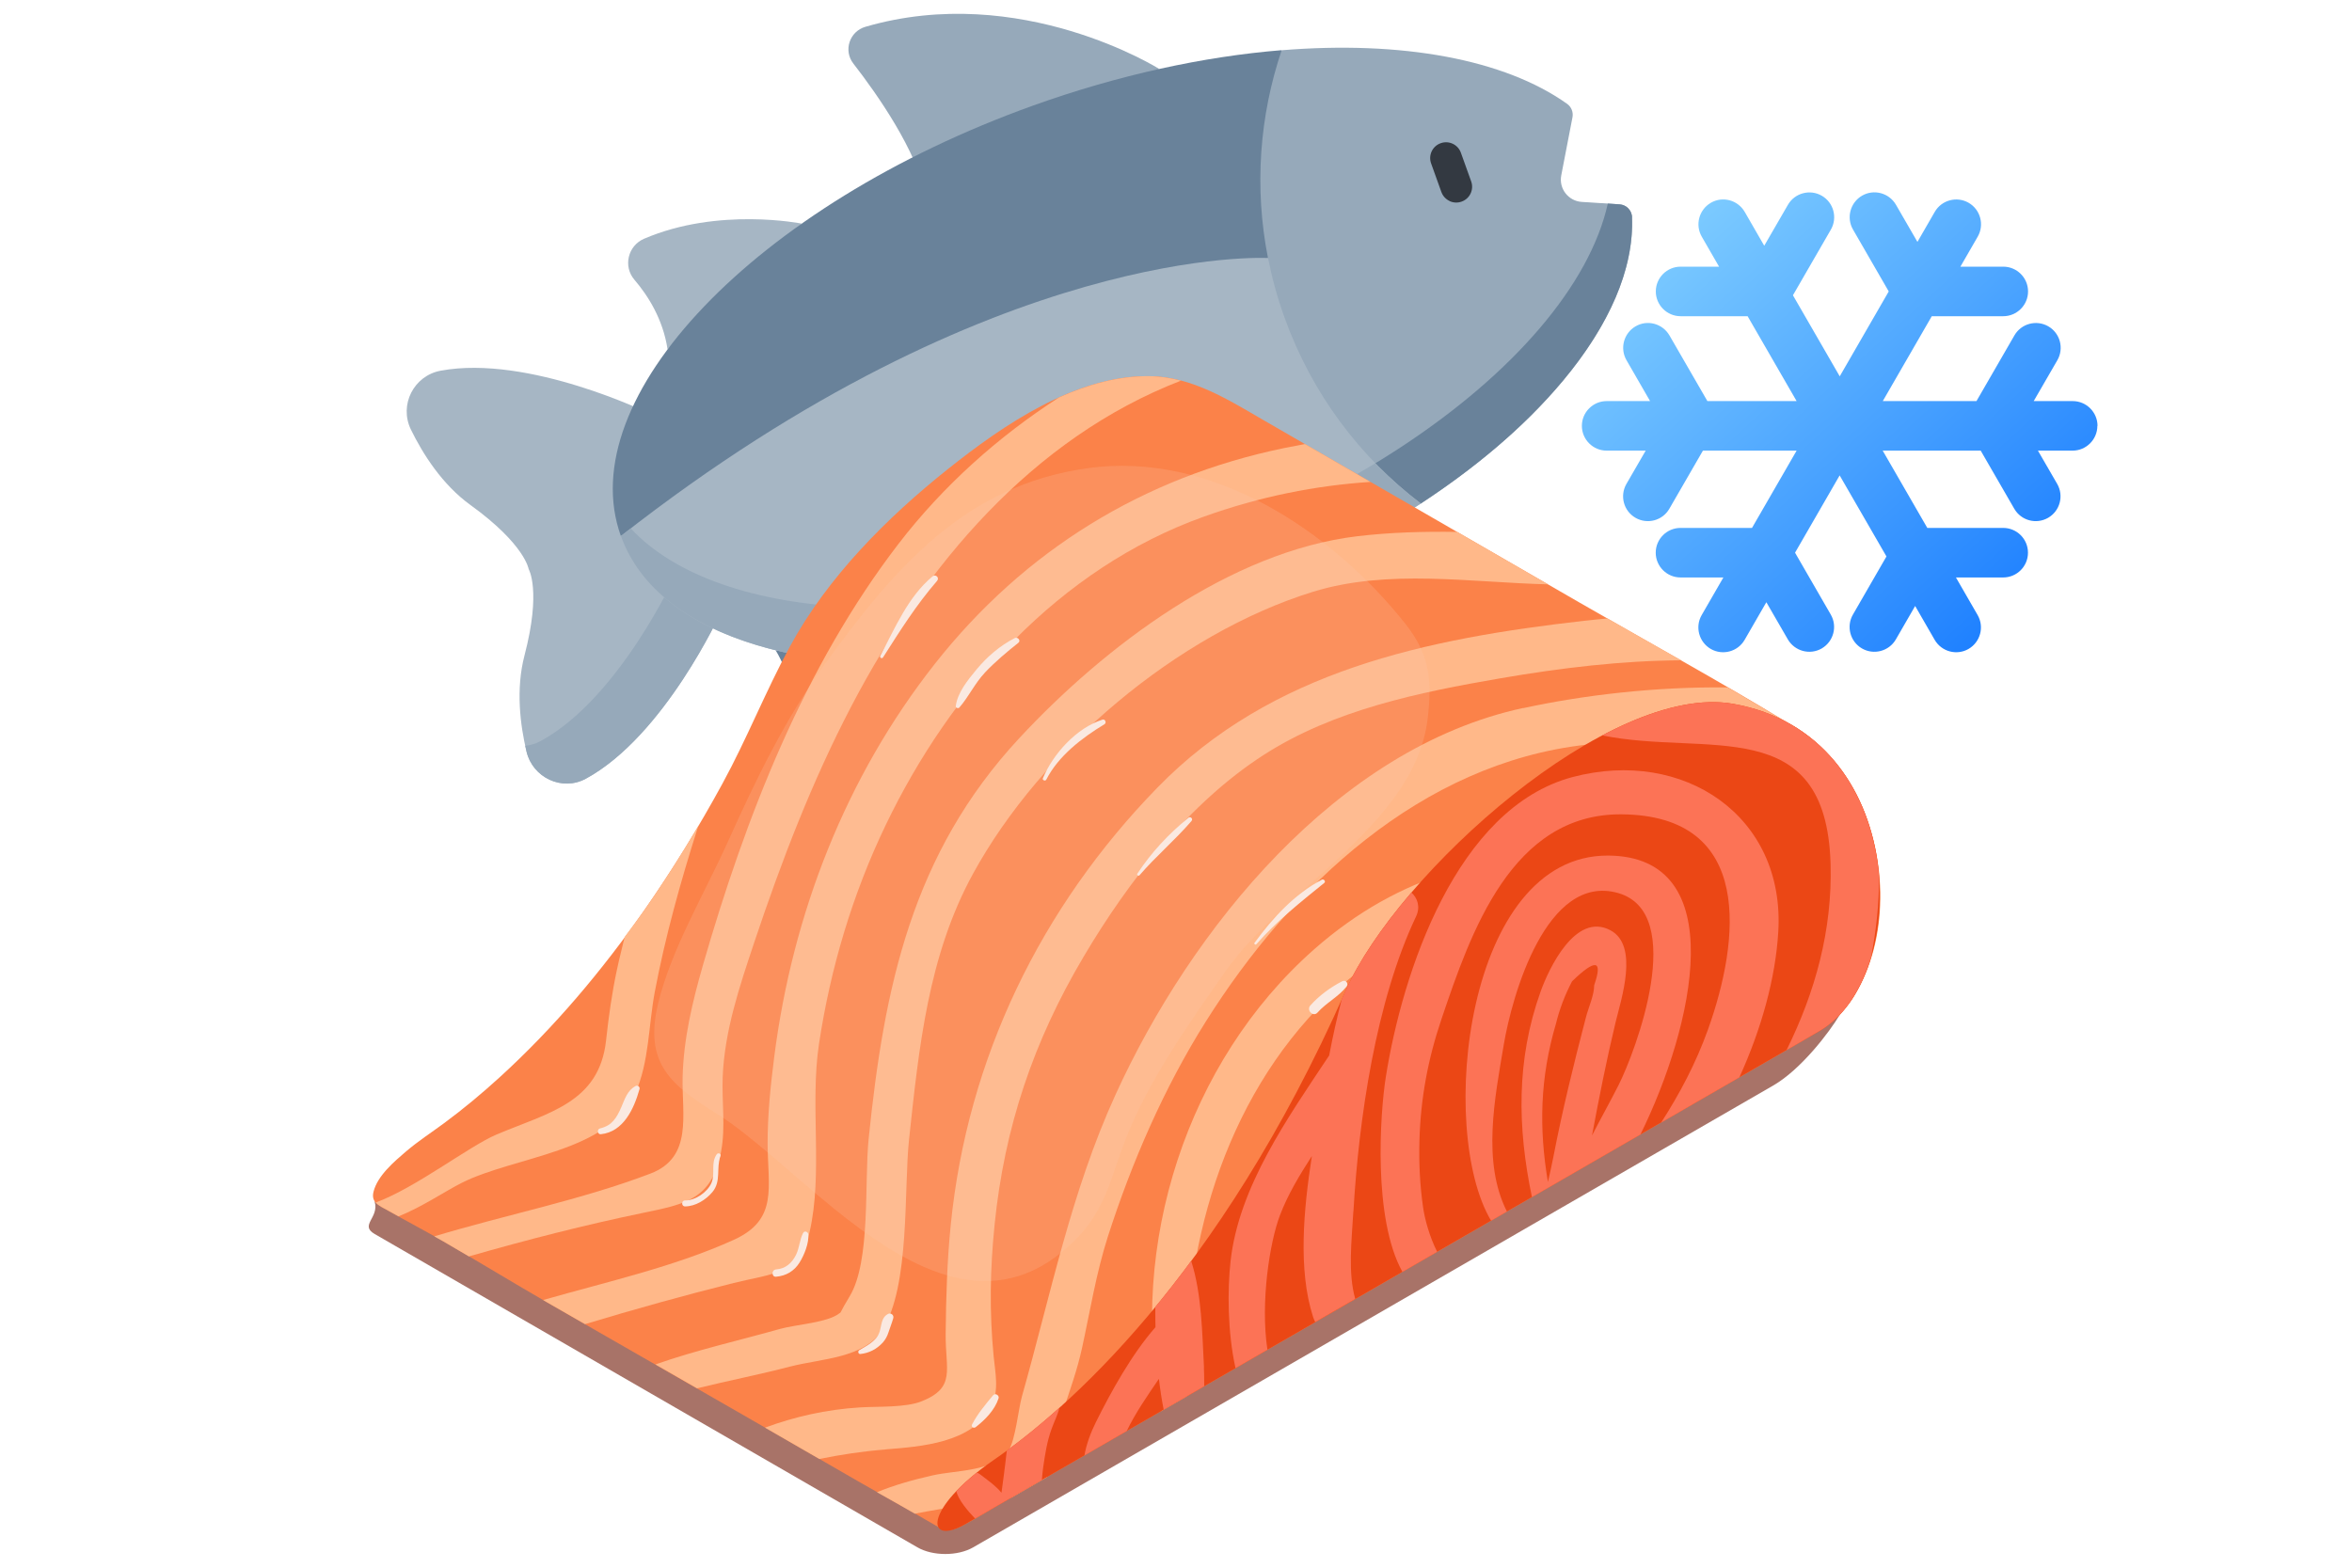 <?xml version="1.0" encoding="UTF-8"?>
<svg xmlns="http://www.w3.org/2000/svg" width="300" height="200" xmlns:xlink="http://www.w3.org/1999/xlink" viewBox="0 0 300 200">
  <defs>
    <style>
      .cls-1 {
        fill: #a87368;
      }

      .cls-2 {
        fill: #96a9ba;
      }

      .cls-3 {
        fill: #fc7356;
      }

      .cls-4 {
        fill: #fb8249;
      }

      .cls-5 {
        fill: none;
      }

      .cls-6 {
        fill: #fae9e1;
      }

      .cls-7 {
        fill: #69829a;
      }

      .cls-8 {
        fill: #a6b6c4;
      }

      .cls-9 {
        fill: #eb4715;
      }

      .cls-10 {
        fill: #ffb889;
      }

      .cls-11 {
        fill: url(#linear-gradient);
      }

      .cls-12 {
        fill: #fbcab2;
        isolation: isolate;
        opacity: .2;
      }

      .cls-13 {
        fill: #333941;
      }
    </style>
    <linearGradient id="linear-gradient" x1="199.82" y1="581.86" x2="263.46" y2="512.11" gradientTransform="translate(0 598) scale(1 -1)" gradientUnits="userSpaceOnUse">
      <stop offset="0" stop-color="#97e0ff"/>
      <stop offset="1" stop-color="#1075ff"/>
    </linearGradient>
  </defs>
  <g id="Layer_2" data-name="Layer 2">
    <rect class="cls-5" width="300" height="200"/>
  </g>
  <g id="Artwork">
    <g>
      <path class="cls-8" d="M91.94,78.12s-7.18,15.79-17.23,21.23c-3.02,1.63-6.75-.13-7.55-3.46-.81-3.39-1.39-7.95-.26-12.27,2.17-8.29.53-11.02.53-11.02,0,0-.47-3.15-7.42-8.17-3.61-2.61-6.07-6.5-7.6-9.63-1.53-3.15.36-6.87,3.8-7.51,11.2-2.08,26.62,5.46,26.62,5.46l9.11,25.37Z"/>
      <path class="cls-2" d="M86.17,73.32s-7.19,15.79-17.23,21.23c-.63.34-1.29.53-1.95.59.06.26.11.51.17.75.8,3.33,4.54,5.09,7.55,3.46,10.04-5.44,17.23-21.23,17.23-21.23l-5.77-4.81Z"/>
      <path class="cls-2" d="M147.87,8.8s-17.7-11.15-37.49-5.38c-2.02.59-2.83,3.02-1.54,4.68,3.12,4.02,8.05,11.08,9.25,16.9l29.78-16.21Z"/>
      <path class="cls-8" d="M102.27,28.53s-10.63-2.15-20.12,1.93c-2.07.89-2.69,3.53-1.23,5.23,1.72,2.01,3.65,5.02,4.23,8.89l17.11-16.05Z"/>
      <path class="cls-7" d="M122.35,84.45s-6.84,8.42-16.75,11.31c-2.16.63-4.32-1.01-4.28-3.26.05-2.65-.38-6.2-2.39-9.55l23.42,1.5Z"/>
      <path class="cls-2" d="M163.48,6.41c15.32-1.25,28.41,1.15,36.41,6.84.54.39.81,1.06.68,1.72l-1.43,7.4c-.33,1.69.9,3.28,2.62,3.39l4.81.31c.88.06,1.57.77,1.6,1.65.47,11.7-9.97,25.39-26.95,36.53l-20.98-1.98-14.19-39.53,17.44-16.31Z"/>
      <path class="cls-7" d="M79.19,68.38c-6.33-17.63,17.19-42.2,52.52-54.89,11-3.95,21.85-6.28,31.77-7.09-2.82,8.35-3.53,17.47-1.75,26.52l-82.54,35.46Z"/>
      <path class="cls-7" d="M208.17,27.71c0-.22-.06-.43-.14-.62-.04-.1-.09-.19-.15-.27s-.12-.17-.19-.24c-.07-.07-.15-.14-.23-.2-.04-.03-.09-.06-.13-.08-.22-.13-.48-.21-.75-.23l-1.5-.1c-2.31,10.36-12.01,21.65-26.43,31.1-3.18,2.09-6.6,4.08-10.21,5.96l12.78,1.21c6.69-4.39,13.02-9.54,18.16-15.7,5.86-7.03,9.05-14.24,8.78-20.83Z"/>
      <path class="cls-8" d="M181.22,64.24c-7.66,5.02-16.65,9.53-26.58,13.09-35.34,12.69-69.11,8.68-75.44-8.95,47.86-37.5,82.54-35.46,82.54-35.46.5,2.53,1.19,5.06,2.09,7.56,3.52,9.8,9.68,17.89,17.39,23.75Z"/>
      <path class="cls-13" d="M184.89,25.64c-.47-.22-.85-.62-1.04-1.14l-1.31-3.65c-.38-1.05.17-2.21,1.22-2.58,1.05-.38,2.21.17,2.58,1.22l1.31,3.65c.38,1.05-.17,2.21-1.22,2.58-.52.19-1.08.15-1.54-.07Z"/>
      <path class="cls-2" d="M175.42,59.1c-6.92,4.21-14.79,7.98-23.36,11.06-30.72,11.03-60.27,9.44-71.61-2.75-.42.32-.83.64-1.25.97,2.37,6.61,8.61,11.3,17.33,13.92,15.52,4.65,32.89,2.38,48.23-1.84,12.84-3.53,25.31-8.91,36.46-16.22-2.05-1.56-3.99-3.27-5.8-5.13Z"/>
      <path class="cls-7" d="M165.83,67.45c-3.53.45-8.38,1.4-14.31,3.39-2.1.71-2.77,3.36-1.25,4.97,3.77,3.99,11.06,9.92,20.68,9.25,1.88-.13,3.53-1.29,4.31-3,.8-1.77,1.37-4.4.48-7.88-1.14-4.41-5.39-7.3-9.91-6.72Z"/>
    </g>
    <g>
      <path class="cls-1" d="M156.69,90.43l-108.9,62.88c.6,2.06-1.97,2.98,0,4.12l69.22,39.97c1.97,1.14,5.16,1.14,7.13,0l102.03-58.91c3.57-2.06,7.18-6.82,8.49-9.02l-70.85-39.03c-1.97-1.14-5.16-1.14-7.13,0Z"/>
      <path class="cls-4" d="M228.07,92.23c-8.77-5.34-17.82-10.29-26.71-15.42-8.9-5.14-17.81-10.28-26.71-15.42-4.45-2.57-8.9-5.14-13.35-7.71-4.62-2.67-9.23-5.65-14.76-5.69-9.4-.07-18.59,6.24-25.62,11.84-7.8,6.21-15.36,13.8-20.16,22.64-3.1,5.7-5.49,11.79-8.61,17.5-3.04,5.58-6.37,11-10.01,16.21-5.38,7.68-11.45,14.91-18.38,21.23-2.28,2.08-4.65,4.06-7.13,5.89-1.61,1.19-3.29,2.28-4.82,3.58-1.52,1.3-3.67,3.12-4.17,5.17-.36,1.46.87,1.81,1.93,2.43,2.31,1.33,4.67,2.55,6.97,3.88,4.44,2.56,8.82,5.24,13.26,7.8,8.84,5.11,17.71,10.15,26.56,15.26,4.45,2.57,8.9,5.14,13.36,7.71,2.23,1.29,4.49,2.52,6.72,3.81,1.08.62,2.15,1.25,3.24,1.87,1.16.65,1.92.43,3.2-.23,1.78-.93,3.49-2.01,5.23-3.01,10.58-6.11,21.16-12.22,31.74-18.32,13.81-7.97,27.62-15.95,41.43-23.92,9.42-5.44,18.84-10.88,28.26-16.32,2.77-1.6,5.2-3.1,6.96-5.96,4.48-7.26,4.21-17.46.63-25.01-1.95-4.11-5.06-7.61-9.06-9.81h0Z"/>
      <g>
        <path class="cls-10" d="M91.98,146.88c.59-3.14.07-6.34.2-9.5.24-5.9,2.16-11.56,4.01-17.11,3.46-10.35,7.38-20.59,12.45-30.27,9.34-17.82,22.96-34.07,42-41.44-1.32-.35-2.69-.56-4.11-.57-3.9-.03-7.76,1.05-11.45,2.71-7.82,5.04-14.81,11.33-20.42,18.61-12.08,15.69-19.57,34.96-25.01,53.86-1.33,4.64-2.46,9.36-2.58,14.21-.12,4.8,1.35,10.26-4.1,12.34-8.85,3.37-18.38,5.24-27.58,8.01.38.21.77.42,1.15.64,1.09.63,2.18,1.28,3.27,1.92,7.36-2.12,14.86-4.03,22.19-5.55,5.49-1.14,8.83-1.74,9.98-7.85h0Z"/>
        <path class="cls-10" d="M103.26,157.2c1.73-7.54.03-16.23,1.2-24,1.46-9.68,4.28-19.14,8.52-27.96,8.3-17.29,22.13-32.72,40.52-39.31,7.28-2.61,14.33-3.99,21.31-4.45-.05-.03-.11-.06-.16-.09-2.73-1.58-5.46-3.16-8.2-4.74-.9.17-1.79.34-2.65.51-17.99,3.72-33.17,13.08-44.56,27.53-11.38,14.45-18.15,31.91-20.48,50.09-.47,3.69-.86,7.44-.85,11.16.03,5.58,1.37,9.65-4.31,12.23-7.55,3.43-16.11,5.33-24.32,7.68.17.1.35.21.52.31,1.61.93,3.21,1.85,4.82,2.77,6.29-1.9,12.63-3.67,18.96-5.25,4.93-1.23,8.43-1.05,9.68-6.48h0Z"/>
        <path class="cls-10" d="M233.29,130.58c1.22-.95,2.31-2.06,3.21-3.53.04-.07.07-.14.11-.2-18.89-18.51-47.07-25.07-68.99-5.74-16.25,14.33-23.73,37.82-19.53,58.92,1.1-.63,2.2-1.27,3.3-1.9-.86-18.44,4.69-37.85,17.92-50.75,9.55-9.31,23.26-14.48,36.59-11.87,10.51,2.06,19.09,8.52,27.39,15.07h0Z"/>
        <path class="cls-10" d="M194.29,90.32c-23.79,5.13-42.41,28.26-52.02,49.37-5.69,12.49-8.23,25.4-11.93,38.49-.43,1.53-.83,5.55-1.68,6.83-1.83,2.77-6.69,2.52-9.73,3.22-2.57.58-4.88,1.24-7.07,2.14,1.53.86,3.05,1.71,4.57,2.59.09.05.17.1.26.15,4.08-.79,8.21-1.34,12.33-2.05,1.5-.87,3.01-1.74,4.51-2.6.02-.11.06-.23.07-.34.61-5.54,3.21-10.65,4.4-16.08,1.05-4.79,1.81-9.59,3.31-14.28,3.06-9.51,7.16-18.96,12.49-27.43,10.9-17.32,27.47-32.93,48.47-35.32,9.02-1.02,19.42-1.59,29.31-.28-1.08-.94-2.25-1.78-3.52-2.48-2.54-1.55-5.1-3.05-7.67-4.55-9.24-.11-18.37.97-26.1,2.64h0Z"/>
        <path class="cls-10" d="M112.93,184.91c4.51-.36,11.11-.81,13.49-5.45,1.05-2.05.53-4.28.32-6.43-.55-5.74-.46-11.02.12-16.78,1.26-12.47,4.97-23.44,11.38-34.24,5.68-9.59,13.4-19.54,22.9-25.67,8.98-5.8,19.88-8.02,30.27-9.81,7.73-1.33,15.44-2.25,23.02-2.29-3.13-1.78-6.26-3.56-9.39-5.34-1,.1-2.02.18-3,.3-20.08,2.29-39.85,6.34-54.4,21.27-14.91,15.3-24.25,34.59-26.37,55.79-.47,4.67-.6,9.2-.65,13.88-.05,4.62,1.36,6.86-3.06,8.63-2.07.83-5.57.64-7.85.78-4.37.27-8.34,1.19-12.13,2.58,2.31,1.33,4.62,2.67,6.93,4,2.71-.55,5.49-.98,8.43-1.21h0Z"/>
        <path class="cls-10" d="M47.91,153.41c.39.44,1.04.72,1.66,1.07.42.24.84.47,1.26.7,3.01-1.2,6-3.24,8.07-4.28,6.8-3.41,18.69-3.85,22.13-11.44,1.78-3.93,1.69-8.72,2.49-12.92,1.33-7.04,3.29-14.06,5.46-20.89.03-.11.07-.21.11-.32-2.18,3.69-4.48,7.32-6.94,10.83-.8,1.14-1.64,2.24-2.47,3.36-.32,1.37-.68,2.72-.97,4.1-.66,3.05-1.07,6.04-1.41,9.15-.89,7.94-7.38,9.18-13.95,11.96-3.51,1.48-10.29,6.79-15.42,8.68Z"/>
        <path class="cls-10" d="M100.8,174.34c3.88-1.02,9.44-1.03,11.76-4.69,3.54-5.6,2.71-17.9,3.39-24.29,1.26-11.69,2.43-23.45,8.18-33.93,8.65-15.78,26.04-30.59,43.37-35.94,9.53-2.94,20.1-1.18,29.96-.94-3.86-2.23-7.72-4.46-11.58-6.69-4.34-.07-8.64.06-12.75.55-16.25,1.94-32.25,14.07-43.1,25.74-13.7,14.74-17.26,31.74-19.24,51.2-.55,5.41.29,15.55-2.41,20.02-.58.95-.94,1.61-1.17,2.07-.04.03-.07.05-.12.09-1.52,1.22-5.53,1.43-7.6,2.01-5.24,1.48-10.71,2.7-15.89,4.53,1.77,1.02,3.54,2.04,5.31,3.05,3.96-.98,8-1.76,11.9-2.79Z"/>
      </g>
      <path class="cls-9" d="M221.06,89.79c-15.69-2.77-42.78,21.56-49.44,36.64-16.26,36.79-35.77,53.55-44.87,59.83-9.1,6.29-8.68,11.11-3.57,8.16l108.9-62.88c11.71-6.76,11.57-37.76-11.02-41.75Z"/>
      <g>
        <path class="cls-3" d="M221.06,89.79c-4.8-.85-10.67.85-16.69,4.03,13.26,2.72,28.55-3.03,29.12,16.37.25,8.46-1.97,16.4-5.61,23.77l4.19-2.42c3.1-1.79,5.35-5.27,6.6-9.5.66-3.38,1-6.75,1.01-10.05-.72-9.89-6.35-20.03-18.63-22.2h0Z"/>
        <path class="cls-3" d="M172.63,154.58c.68-11.77,2.86-26.86,7.99-37.66.58-1.22.18-2.36-.59-3.05-3.76,4.39-6.73,8.77-8.41,12.56-.16.36-.32.71-.48,1.06-.62,2.37-1.15,4.77-1.6,7.16-5.29,7.96-11.53,16.75-12.58,26.24-.4,3.65-.4,8.99.63,13.65l4.07-2.35c-.91-6.03.28-13.7,1.61-17.18,1.02-2.67,2.51-5.12,4.06-7.53-1.04,6.75-1.8,14.49.16,20.55.07.23.18.42.26.63l5.11-2.95c-.94-3.36-.46-7.3-.24-11.15h0Z"/>
        <path class="cls-3" d="M153.57,174.46c-.24-4.45-.27-9.29-1.62-13.55,0-.01-.01-.02-.02-.03-1.54,2.09-3.07,4.04-4.57,5.86,0,.82,0,1.67.02,2.58-3.02,3.43-5.68,8.26-7.59,12.1-.7,1.41-1.22,2.84-1.47,4.26l5.4-3.12c1.05-2.21,2.62-4.49,4.1-6.65.16,1.36.36,2.69.61,3.93l5.17-2.99c-.01-.88,0-1.71-.04-2.39h0Z"/>
        <path class="cls-3" d="M226.82,118.9c.9-14.83-12.1-23.5-26.22-19.77-14.84,3.93-21.74,24.98-23.84,38.28-.74,4.69-1.65,18.08,2.12,24.85l4.43-2.56c-.98-1.95-1.58-4.17-1.79-5.64-.41-2.86-.55-5.65-.47-8.54.15-5.4,1.09-10.43,2.82-15.53,3.72-11.02,8.94-26.21,22.96-26.1,16.98.13,15.08,16.12,11.03,27.44-1.58,4.4-3.64,8.24-5.97,11.87l9.97-5.76c2.81-6.17,4.61-12.64,4.96-18.55h0Z"/>
        <path class="cls-3" d="M121.97,190.25c.31,1.13,1.42,2.46,2.4,3.48l8.52-4.92c.05-.55.09-1.08.16-1.55.25-1.72.49-3.35,1.09-4.99.36-1,.8-1.81.98-2.67-2.51,2.25-4.77,4.05-6.7,5.46-.14,1.11-.24,2.17-.37,3.06-.1.77-.21,1.54-.31,2.31,0,0,0,0,0,.01-.74-.91-2.03-1.81-2.79-2.39-.1-.08-.24-.13-.37-.18-1.05.84-1.92,1.64-2.62,2.38h0Z"/>
        <path class="cls-3" d="M205.14,109.15c-18.24-.12-21.84,35.06-14.95,46.58l2.02-1.17c-3.21-6.34-1.53-14.54-.4-21.3,1.04-6.18,5.43-21.93,14.58-19.33,8.9,2.54,2.22,20.21.07,24.48-1.1,2.19-2.31,4.31-3.4,6.46.9-4.81,1.85-9.62,3-14.41.69-2.9,3.05-9.81-.65-11.78-4.45-2.37-7.85,4.88-8.9,7.81-3.14,8.76-2.95,17.42-1.11,26.23l13.84-7.99c6.86-13.92,11.65-35.47-4.11-35.58h0ZM198.12,147.66c-.21,1.09-.45,2.12-.68,3.14-1.15-6.84-1.03-13.26,1.03-20.22.46-1.88,1.15-3.68,2.05-5.39,3.01-2.91,3.95-2.75,2.82.5,0,1.29-.74,2.86-1.06,4.12-1.55,5.94-3,11.83-4.16,17.86h0Z"/>
      </g>
      <path class="cls-12" d="M106.27,154.1c-5.45-4.41-10.49-9.28-14.73-11.94-5.9-3.7-9.46-6.43-7.59-14.17,1.68-6.92,5.97-14.11,8.89-20.6,3.62-8.04,7.35-15.77,12.54-22.91,8.76-12.05,17.75-22.58,33.34-24.75,15.92-2.22,31.2,8.11,40.48,19.78,3.11,3.9,3.49,7.09,2.91,12.1-1.58,13.53-18.24,21.59-25.73,32.22-4.37,6.2-9.22,13.09-12.21,20.06-2.79,6.49-2.78,11-8.76,15.87-9.66,7.86-19.98,1.76-29.14-5.65h0Z"/>
      <g>
        <path class="cls-6" d="M81.06,138.56c-1.06.57-1.36,1.66-1.82,2.71-.59,1.34-1.17,2.33-2.71,2.69-.41.09-.33.79.1.74,2.9-.3,4.23-3.24,4.94-5.75.09-.3-.25-.54-.51-.4Z"/>
        <path class="cls-6" d="M91.42,147.26c-.8,1.15-.15,2.46-.68,3.67-.53,1.19-2.05,2.22-3.36,2.22-.49,0-.49.76,0,.76,1.33-.01,2.63-.82,3.48-1.82,1.17-1.39.46-3.05,1.04-4.63.11-.3-.32-.43-.48-.2h0Z"/>
        <path class="cls-6" d="M102.44,157.29c-.44.85-.47,1.88-.89,2.76-.52,1.07-1.33,1.81-2.56,1.9-.6.04-.6.98,0,.93,1.28-.11,2.3-.71,2.99-1.8.59-.94,1.22-2.49,1.12-3.61-.03-.32-.48-.51-.65-.18h0Z"/>
        <path class="cls-6" d="M113.25,167.64c-.88.48-.78,1.46-1.07,2.3-.38,1.13-1.62,1.74-2.58,2.31-.21.12-.14.51.13.49,1.11-.11,2.1-.62,2.86-1.45.35-.39.58-.82.74-1.32.19-.6.44-1.2.61-1.81.11-.4-.33-.72-.68-.53Z"/>
        <path class="cls-6" d="M126.68,177.99c-.96,1.16-2,2.39-2.69,3.73-.16.31.2.55.46.35,1.22-.95,2.43-2.18,2.92-3.68.12-.37-.42-.71-.68-.4Z"/>
        <path class="cls-6" d="M118.95,73.53c-3.14,2.61-4.79,6.61-6.67,10.13-.12.23.21.43.35.21,2.17-3.4,4.24-6.7,6.89-9.76.35-.4-.17-.91-.58-.58h0Z"/>
        <path class="cls-6" d="M129.44,81.4c-1.9.98-3.54,2.38-4.9,4.03-1.07,1.3-2.42,2.94-2.63,4.65-.03.22.31.35.45.19,1.22-1.4,1.99-3.12,3.3-4.5,1.31-1.38,2.76-2.59,4.24-3.77.35-.28-.1-.78-.46-.6h0Z"/>
        <path class="cls-6" d="M140.62,91.81c-3.3,1.05-6.28,4.34-7.6,7.48-.1.24.31.41.43.18,1.54-3.03,4.56-5.34,7.42-7.07.3-.18.11-.7-.25-.59Z"/>
        <path class="cls-6" d="M151.57,104.34c-2.54,2.08-4.69,4.38-6.5,7.12-.11.16.14.36.27.21,2.09-2.43,4.54-4.49,6.63-6.92.25-.29-.12-.65-.41-.41Z"/>
        <path class="cls-6" d="M168.59,112.23c-3.55,1.91-6.21,4.83-8.58,8.06-.1.13.12.3.23.18,2.6-2.96,5.62-5.36,8.67-7.83.24-.19-.07-.55-.32-.41h0Z"/>
        <path class="cls-6" d="M171.21,125.18c-1.5.77-2.95,1.83-4.07,3.09-.55.61.36,1.52.91.91,1.11-1.25,2.66-2,3.7-3.31.3-.38-.07-.92-.53-.69Z"/>
      </g>
    </g>
    <path class="cls-11" d="M267.52,54.33c0,1.74-1.42,3.16-3.16,3.16h-4.42l2.46,4.25c.87,1.52.35,3.44-1.16,4.32-1.52.87-3.44.36-4.32-1.16l-4.28-7.41h-12.5l5.69,9.86h9.68c1.74,0,3.16,1.41,3.16,3.16s-1.42,3.16-3.16,3.16h-6.03l2.77,4.8c.87,1.51.35,3.44-1.16,4.32-1.51.87-3.44.35-4.32-1.16l-2.49-4.32-2.46,4.26c-.87,1.51-2.81,2.03-4.32,1.16-1.51-.87-2.03-2.81-1.16-4.32l4.28-7.42-5.97-10.34-5.69,9.86,4.56,7.9c.87,1.51.35,3.44-1.16,4.32-1.51.87-3.44.35-4.32-1.16l-2.74-4.74-2.77,4.8c-.87,1.51-2.81,2.03-4.32,1.16-1.51-.88-2.03-2.81-1.16-4.32l2.77-4.8h-5.47c-1.74,0-3.16-1.42-3.16-3.16s1.42-3.16,3.16-3.16h9.12l5.69-9.86h-11.95l-4.28,7.41c-.87,1.52-2.81,2.03-4.32,1.16s-2.03-2.8-1.16-4.32l2.46-4.25h-4.98c-1.74,0-3.16-1.42-3.16-3.16s1.42-3.16,3.16-3.16h5.54l-3.01-5.22c-.87-1.51-.35-3.44,1.16-4.32s3.44-.35,4.32,1.16l4.84,8.38h11.38l-6.25-10.83h-8.55c-1.74,0-3.16-1.42-3.16-3.16s1.42-3.16,3.16-3.16h4.91l-2.21-3.83c-.87-1.51-.35-3.44,1.16-4.32s3.44-.35,4.32,1.16l2.49,4.32,3.02-5.22c.87-1.51,2.81-2.03,4.32-1.16,1.51.87,2.03,2.81,1.16,4.32l-4.84,8.38,5.97,10.34,6.25-10.83-4.56-7.9c-.87-1.51-.35-3.44,1.16-4.32,1.51-.87,3.44-.35,4.32,1.16l2.74,4.74,2.21-3.83c.87-1.51,2.81-2.03,4.32-1.16,1.51.87,2.03,2.81,1.16,4.32l-2.21,3.83h5.47c1.74,0,3.16,1.42,3.16,3.16s-1.42,3.16-3.16,3.16h-9.12l-6.25,10.83h11.95l4.84-8.38c.87-1.51,2.8-2.03,4.32-1.16,1.51.87,2.03,2.81,1.16,4.32l-3.02,5.22h4.98c1.74,0,3.16,1.42,3.16,3.16Z"/>
  </g>
</svg>